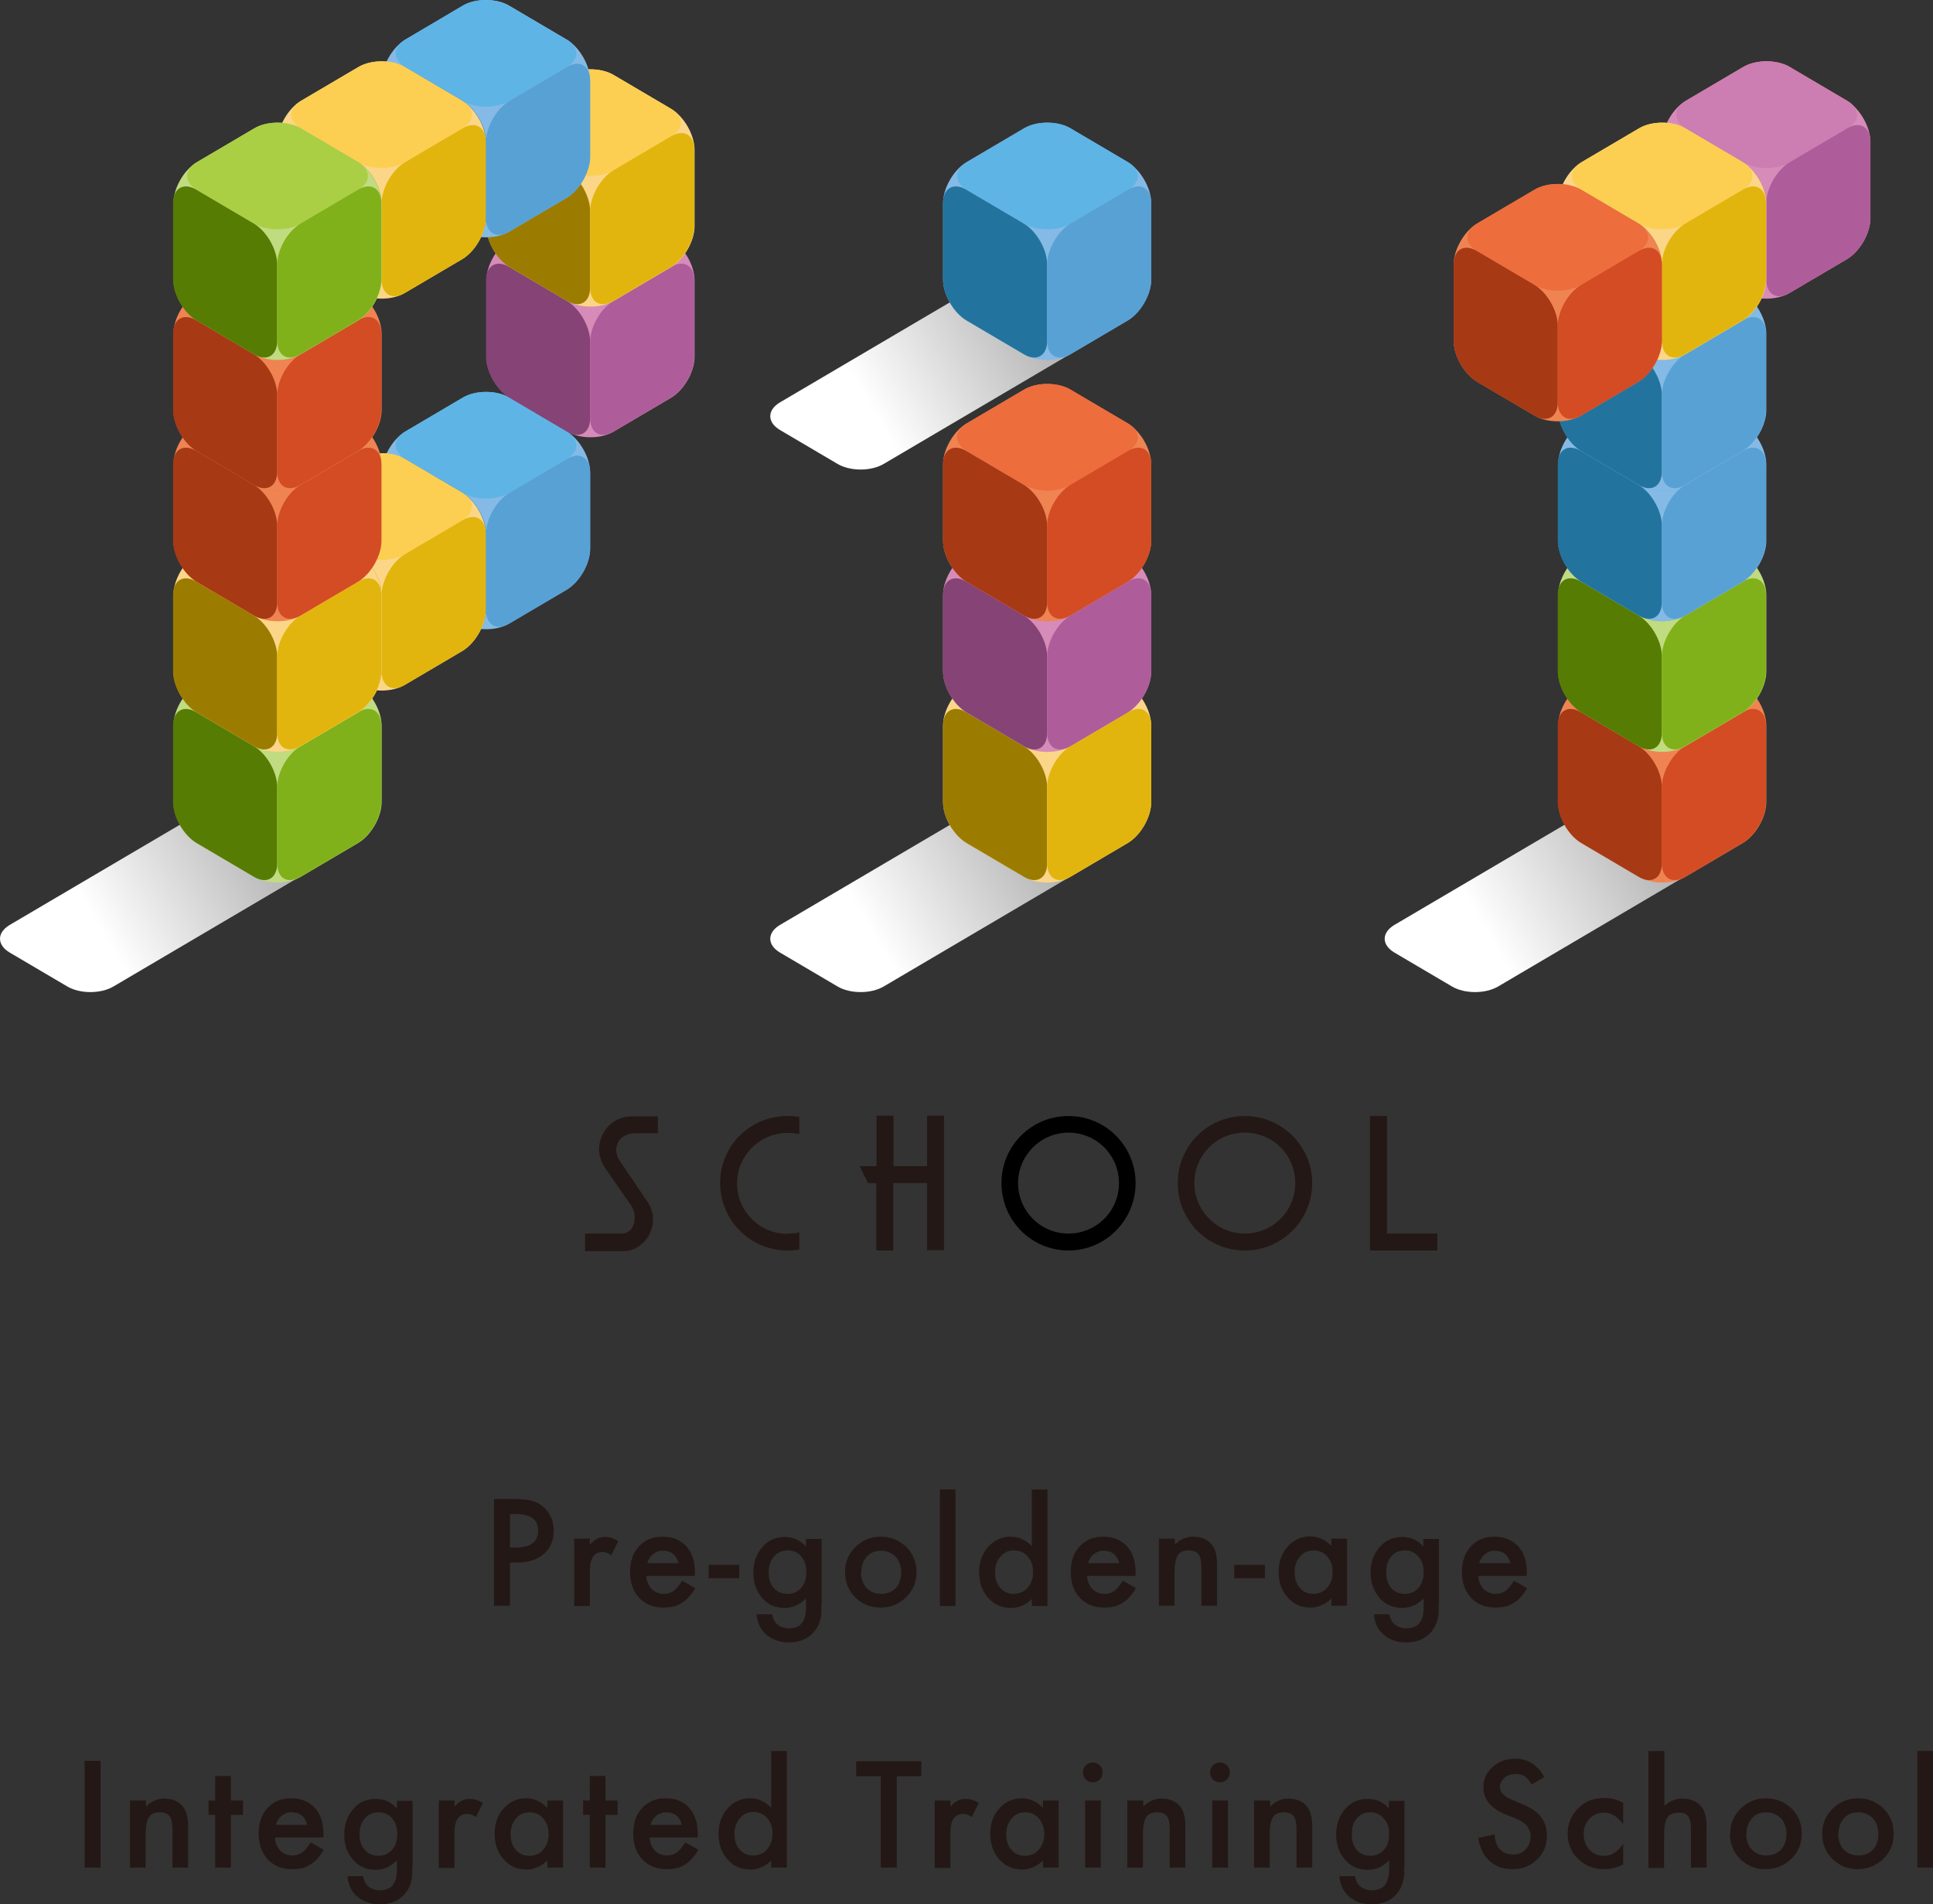 <?xml version="1.0" encoding="UTF-8"?><svg xmlns="http://www.w3.org/2000/svg" xmlns:xlink="http://www.w3.org/1999/xlink" viewBox="0 0 60.53 59.62"><rect x="0" y="0" width="60.53" height="59.62" fill="#333333" stroke="none"/><defs><style>.cls-1{fill:url(#linear-gradient);}.cls-2{fill:#ed6d3d;}.cls-3{fill:#ef8452;}.cls-4{fill:#fccf53;}.cls-5{fill:#fcd688;}.cls-6{fill:#854376;}.cls-7{fill:#84bae5;}.cls-8{fill:#9c7c00;}.cls-9{fill:#c1db81;}.cls-10{fill:#aacf45;}.cls-11{fill:#a73915;}.cls-12{fill:#ae5d9a;}.cls-13{fill:#cc7db1;}.cls-14{fill:#d34c24;}.cls-15{fill:#d68bb9;}.cls-16{fill:#e2b50e;}.cls-17{fill:#231815;}.cls-18{fill:#22749e;}.cls-19{fill:#81b11a;}.cls-20{fill:#58a1d5;}.cls-21{fill:#567c03;}.cls-22{fill:#5fb4e6;}.cls-23{mix-blend-mode:multiply;}.cls-24{fill:url(#linear-gradient-3);}.cls-25{fill:url(#linear-gradient-4);}.cls-26{fill:url(#linear-gradient-2);}.cls-27{isolation:isolate;}</style><linearGradient id="linear-gradient" x1="-1400.06" y1="29.18" x2="-1410.08" y2="23.29" gradientTransform="translate(-1396.87) rotate(-180) scale(1 -1)" gradientUnits="userSpaceOnUse"><stop offset="0" stop-color="#fff"/><stop offset="1" stop-color="#6e6e6e"/></linearGradient><linearGradient id="linear-gradient-2" x1="-1273.17" y1="12.82" x2="-1283.19" y2="6.93" gradientTransform="translate(-1245.87) rotate(-180) scale(1 -1)" xlink:href="#linear-gradient"/><linearGradient id="linear-gradient-3" x1="-1273.17" y1="29.18" x2="-1283.19" y2="23.29" gradientTransform="translate(-1245.87) rotate(-180) scale(1 -1)" xlink:href="#linear-gradient"/><linearGradient id="linear-gradient-4" x1="-1178.47" y1="29.19" x2="-1188.49" y2="23.29" gradientTransform="translate(-1131.92) rotate(-180) scale(1 -1)" xlink:href="#linear-gradient"/></defs><g class="cls-27"><g id="_イヤー_2"><g id="_イヤー_1-2"><g><g><path class="cls-17" d="M15.97,48.92v1.35h-.5v-3.34h.57c.28,0,.49,.02,.63,.06,.14,.04,.27,.11,.38,.22,.19,.19,.29,.42,.29,.71,0,.31-.1,.55-.31,.73-.21,.18-.48,.27-.83,.27h-.23Zm0-.47h.19c.46,0,.69-.18,.69-.53s-.24-.52-.71-.52h-.17v1.05Z"/><path class="cls-17" d="M17.98,48.17h.49v.19c.09-.09,.17-.16,.24-.19,.07-.04,.15-.05,.25-.05,.13,0,.26,.04,.4,.13l-.22,.44c-.09-.07-.18-.1-.27-.1-.27,0-.4,.2-.4,.6v1.09h-.49v-2.1Z"/><path class="cls-17" d="M21.75,49.34h-1.51c.01,.17,.07,.31,.17,.41,.1,.1,.23,.15,.38,.15,.12,0,.22-.03,.3-.09s.17-.16,.27-.32l.41,.23c-.06,.11-.13,.2-.2,.28s-.15,.14-.23,.19c-.08,.05-.17,.09-.26,.11s-.2,.03-.3,.03c-.31,0-.57-.1-.76-.3-.19-.2-.29-.47-.29-.81s.09-.6,.28-.81c.19-.2,.43-.3,.74-.3s.55,.1,.74,.3c.18,.2,.27,.47,.27,.81v.11Zm-.5-.4c-.07-.26-.23-.39-.49-.39-.06,0-.12,0-.17,.03-.05,.02-.1,.04-.14,.08-.04,.03-.08,.07-.11,.12-.03,.05-.05,.1-.07,.16h.98Z"/><path class="cls-17" d="M22.19,48.99h.96v.42h-.96v-.42Z"/><path class="cls-17" d="M25.72,50.22c0,.1,0,.19,0,.26s-.02,.14-.03,.2c-.03,.16-.1,.29-.2,.41-.19,.22-.45,.33-.78,.33-.28,0-.51-.08-.7-.23-.19-.16-.29-.37-.32-.65h.49c.02,.1,.05,.18,.09,.24,.1,.13,.25,.2,.44,.2,.36,0,.53-.22,.53-.65v-.29c-.19,.2-.42,.3-.67,.3-.29,0-.52-.1-.7-.31-.19-.21-.28-.47-.28-.79s.09-.57,.26-.78c.18-.23,.43-.34,.73-.34,.26,0,.48,.1,.66,.3v-.24h.49v2.05Zm-.47-1c0-.2-.05-.37-.16-.49-.11-.13-.25-.19-.43-.19-.18,0-.33,.07-.44,.21-.1,.12-.15,.28-.15,.48s.05,.35,.15,.47c.1,.13,.25,.2,.44,.2s.33-.07,.44-.2c.1-.12,.15-.28,.15-.47Z"/><path class="cls-17" d="M26.46,49.21c0-.3,.11-.56,.33-.78,.22-.21,.48-.32,.79-.32s.58,.11,.8,.32c.21,.21,.32,.48,.32,.79s-.11,.58-.33,.79c-.22,.21-.49,.32-.8,.32s-.58-.11-.79-.32c-.21-.21-.32-.48-.32-.8Zm.5,0c0,.21,.06,.38,.17,.5,.12,.12,.27,.19,.46,.19s.34-.06,.46-.18c.11-.12,.17-.29,.17-.49s-.06-.37-.17-.49c-.12-.12-.27-.19-.46-.19s-.34,.06-.45,.19-.17,.28-.17,.48Z"/><path class="cls-17" d="M29.92,46.63v3.65h-.49v-3.65h.49Z"/><path class="cls-17" d="M32.31,46.63h.49v3.65h-.49v-.22c-.19,.19-.41,.28-.65,.28-.29,0-.53-.1-.72-.32-.19-.21-.28-.48-.28-.8s.1-.58,.28-.79c.19-.21,.42-.32,.71-.32,.25,0,.47,.1,.66,.3v-1.79Zm-1.15,2.59c0,.2,.05,.37,.16,.49,.11,.13,.25,.19,.42,.19,.18,0,.32-.06,.44-.19,.11-.13,.17-.29,.17-.49s-.05-.36-.17-.49c-.11-.13-.26-.19-.43-.19s-.31,.06-.42,.19c-.11,.13-.17,.29-.17,.48Z"/><path class="cls-17" d="M35.55,49.34h-1.51c.01,.17,.07,.31,.17,.41,.1,.1,.23,.15,.38,.15,.12,0,.22-.03,.3-.09s.17-.16,.27-.32l.41,.23c-.06,.11-.13,.2-.2,.28s-.15,.14-.23,.19c-.08,.05-.17,.09-.26,.11s-.2,.03-.3,.03c-.31,0-.57-.1-.76-.3-.19-.2-.29-.47-.29-.81s.09-.6,.28-.81c.19-.2,.43-.3,.74-.3s.55,.1,.74,.3c.18,.2,.27,.47,.27,.81v.11Zm-.5-.4c-.07-.26-.23-.39-.49-.39-.06,0-.12,0-.17,.03-.05,.02-.1,.04-.14,.08-.04,.03-.08,.07-.11,.12-.03,.05-.05,.1-.07,.16h.98Z"/><path class="cls-17" d="M36.3,48.17h.49v.19c.17-.17,.36-.25,.57-.25,.25,0,.44,.08,.57,.23,.12,.13,.18,.34,.18,.64v1.29h-.49v-1.18c0-.21-.03-.35-.09-.43-.06-.08-.16-.12-.31-.12-.16,0-.28,.05-.34,.16-.07,.1-.1,.29-.1,.55v1.02h-.49v-2.1Z"/><path class="cls-17" d="M38.65,48.99h.96v.42h-.96v-.42Z"/><path class="cls-17" d="M41.69,48.17h.49v2.1h-.49v-.22c-.2,.19-.42,.28-.65,.28-.29,0-.53-.1-.72-.32-.19-.21-.28-.48-.28-.8s.1-.58,.28-.79c.19-.21,.43-.32,.71-.32,.25,0,.46,.1,.66,.3v-.24Zm-1.15,1.05c0,.2,.05,.37,.16,.49,.11,.13,.25,.19,.42,.19,.18,0,.32-.06,.44-.19,.11-.13,.17-.29,.17-.49s-.05-.36-.17-.49c-.11-.13-.26-.19-.43-.19s-.31,.06-.42,.19c-.11,.13-.17,.29-.17,.48Z"/><path class="cls-17" d="M45.05,50.22c0,.1,0,.19,0,.26,0,.08-.02,.14-.03,.2-.04,.16-.1,.29-.2,.41-.19,.22-.45,.33-.79,.33-.28,0-.51-.08-.69-.23-.19-.16-.29-.37-.32-.65h.49c.02,.1,.05,.18,.09,.24,.1,.13,.25,.2,.44,.2,.36,0,.54-.22,.54-.65v-.29c-.19,.2-.42,.3-.67,.3-.29,0-.52-.1-.71-.31-.18-.21-.28-.47-.28-.79s.09-.57,.26-.78c.19-.23,.43-.34,.73-.34,.27,0,.49,.1,.66,.3v-.24h.49v2.05Zm-.47-1c0-.2-.05-.37-.17-.49-.11-.13-.25-.19-.42-.19-.19,0-.33,.07-.44,.21-.1,.12-.14,.28-.14,.48s.05,.35,.14,.47c.11,.13,.25,.2,.44,.2s.33-.07,.44-.2c.1-.12,.15-.28,.15-.47Z"/><path class="cls-17" d="M47.8,49.34h-1.51c.01,.17,.07,.31,.17,.41,.1,.1,.23,.15,.38,.15,.12,0,.22-.03,.3-.09s.17-.16,.27-.32l.41,.23c-.06,.11-.13,.2-.2,.28s-.15,.14-.23,.19c-.08,.05-.17,.09-.26,.11s-.2,.03-.3,.03c-.31,0-.57-.1-.76-.3-.19-.2-.29-.47-.29-.81s.09-.6,.28-.81c.19-.2,.43-.3,.74-.3s.55,.1,.74,.3c.18,.2,.27,.47,.27,.81v.11Zm-.5-.4c-.07-.26-.23-.39-.49-.39-.06,0-.12,0-.17,.03-.05,.02-.1,.04-.14,.08-.04,.03-.08,.07-.11,.12-.03,.05-.05,.1-.07,.16h.98Z"/><path class="cls-17" d="M3.15,55.13v3.34h-.5v-3.34h.5Z"/><path class="cls-17" d="M4.08,56.37h.49v.19c.17-.17,.36-.25,.57-.25,.25,0,.44,.08,.57,.23,.12,.13,.18,.34,.18,.64v1.29h-.49v-1.18c0-.21-.03-.35-.09-.43-.06-.08-.16-.12-.31-.12-.16,0-.28,.05-.34,.16-.07,.1-.1,.29-.1,.55v1.02h-.49v-2.1Z"/><path class="cls-17" d="M7.23,56.82v1.65h-.49v-1.65h-.21v-.45h.21v-.77h.49v.77h.38v.45h-.38Z"/><path class="cls-17" d="M10.12,57.53h-1.51c.01,.17,.07,.31,.17,.41,.1,.1,.23,.15,.38,.15,.12,0,.22-.03,.3-.09s.17-.16,.27-.32l.41,.23c-.06,.11-.13,.2-.2,.28s-.15,.14-.23,.19c-.08,.05-.17,.09-.26,.11s-.2,.03-.3,.03c-.31,0-.57-.1-.76-.3-.19-.2-.29-.47-.29-.81s.09-.6,.28-.81c.19-.2,.43-.3,.74-.3s.55,.1,.74,.3c.18,.2,.27,.47,.27,.81v.11Zm-.5-.4c-.07-.26-.23-.39-.49-.39-.06,0-.12,0-.17,.03-.05,.02-.1,.04-.14,.08-.04,.03-.08,.07-.11,.12-.03,.05-.05,.1-.07,.16h.98Z"/><path class="cls-17" d="M12.91,58.42c0,.1,0,.19,0,.26s-.02,.14-.03,.2c-.03,.16-.1,.29-.2,.41-.19,.22-.45,.33-.78,.33-.28,0-.51-.08-.7-.23-.19-.16-.29-.37-.32-.65h.49c.02,.1,.05,.18,.09,.24,.1,.13,.25,.2,.44,.2,.36,0,.53-.22,.53-.65v-.29c-.19,.2-.42,.3-.67,.3-.29,0-.52-.1-.7-.31-.19-.21-.28-.47-.28-.79s.09-.57,.26-.78c.18-.23,.43-.34,.73-.34,.26,0,.48,.1,.66,.3v-.24h.49v2.05Zm-.47-1c0-.2-.05-.37-.16-.49-.11-.13-.25-.19-.43-.19-.18,0-.33,.07-.44,.21-.1,.12-.15,.28-.15,.48s.05,.35,.15,.47c.1,.13,.25,.2,.44,.2s.33-.07,.44-.2c.1-.12,.15-.28,.15-.47Z"/><path class="cls-17" d="M13.74,56.37h.49v.19c.09-.09,.17-.16,.24-.19,.07-.04,.15-.05,.25-.05,.13,0,.26,.04,.4,.13l-.22,.44c-.09-.07-.18-.1-.27-.1-.26,0-.4,.2-.4,.6v1.09h-.49v-2.1Z"/><path class="cls-17" d="M17.14,56.37h.49v2.1h-.49v-.22c-.2,.19-.42,.28-.65,.28-.29,0-.53-.1-.72-.32-.19-.21-.28-.48-.28-.8s.09-.58,.28-.79c.19-.21,.42-.32,.71-.32,.24,0,.46,.1,.66,.3v-.24Zm-1.15,1.05c0,.2,.05,.37,.16,.49,.11,.13,.25,.19,.42,.19,.18,0,.33-.06,.44-.19,.11-.13,.17-.29,.17-.49s-.06-.36-.17-.49c-.11-.13-.26-.19-.43-.19-.17,0-.31,.06-.42,.19-.11,.13-.17,.29-.17,.48Z"/><path class="cls-17" d="M18.96,56.82v1.65h-.49v-1.65h-.21v-.45h.21v-.77h.49v.77h.38v.45h-.38Z"/><path class="cls-17" d="M21.85,57.53h-1.51c.01,.17,.07,.31,.17,.41,.1,.1,.23,.15,.38,.15,.12,0,.22-.03,.3-.09,.08-.06,.17-.16,.27-.32l.41,.23c-.06,.11-.13,.2-.2,.28s-.15,.14-.23,.19c-.08,.05-.17,.09-.26,.11s-.2,.03-.3,.03c-.31,0-.57-.1-.76-.3-.19-.2-.29-.47-.29-.81s.09-.6,.28-.81c.19-.2,.43-.3,.74-.3s.55,.1,.73,.3c.18,.2,.27,.47,.27,.81v.11Zm-.5-.4c-.07-.26-.23-.39-.49-.39-.06,0-.11,0-.17,.03-.05,.02-.1,.04-.14,.08-.04,.03-.08,.07-.11,.12-.03,.05-.05,.1-.07,.16h.98Z"/><path class="cls-17" d="M24.15,54.82h.49v3.65h-.49v-.22c-.19,.19-.41,.28-.65,.28-.29,0-.53-.1-.72-.32-.19-.21-.28-.48-.28-.8s.1-.58,.28-.79c.19-.21,.42-.32,.71-.32,.25,0,.47,.1,.66,.3v-1.79Zm-1.15,2.59c0,.2,.05,.37,.16,.49,.11,.13,.25,.19,.42,.19,.18,0,.32-.06,.44-.19,.11-.13,.17-.29,.17-.49s-.05-.36-.17-.49c-.11-.13-.26-.19-.43-.19s-.31,.06-.42,.19c-.11,.13-.17,.29-.17,.48Z"/><path class="cls-17" d="M28.08,55.61v2.86h-.5v-2.86h-.77v-.47h2.04v.47h-.77Z"/><path class="cls-17" d="M29.27,56.37h.49v.19c.09-.09,.17-.16,.24-.19,.07-.04,.15-.05,.25-.05,.13,0,.26,.04,.4,.13l-.22,.44c-.09-.07-.18-.1-.27-.1-.27,0-.4,.2-.4,.6v1.09h-.49v-2.1Z"/><path class="cls-17" d="M32.66,56.37h.49v2.1h-.49v-.22c-.2,.19-.42,.28-.65,.28-.29,0-.53-.1-.72-.32-.19-.21-.28-.48-.28-.8s.09-.58,.28-.79c.19-.21,.42-.32,.71-.32,.24,0,.46,.1,.66,.3v-.24Zm-1.15,1.05c0,.2,.05,.37,.16,.49,.11,.13,.25,.19,.42,.19,.18,0,.33-.06,.44-.19,.11-.13,.17-.29,.17-.49s-.06-.36-.17-.49c-.11-.13-.26-.19-.43-.19-.17,0-.31,.06-.42,.19-.11,.13-.17,.29-.17,.48Z"/><path class="cls-17" d="M33.91,55.49c0-.08,.03-.16,.09-.22,.06-.06,.14-.09,.22-.09s.16,.03,.22,.09c.06,.06,.09,.13,.09,.22s-.03,.16-.09,.22c-.06,.06-.13,.09-.22,.09s-.16-.03-.22-.09c-.06-.06-.09-.14-.09-.23Zm.56,.88v2.1h-.49v-2.1h.49Z"/><path class="cls-17" d="M35.31,56.37h.49v.19c.17-.17,.36-.25,.57-.25,.25,0,.44,.08,.57,.23,.12,.13,.18,.34,.18,.64v1.29h-.49v-1.18c0-.21-.03-.35-.09-.43-.06-.08-.16-.12-.31-.12-.16,0-.28,.05-.34,.16-.07,.1-.1,.29-.1,.55v1.02h-.49v-2.1Z"/><path class="cls-17" d="M37.89,55.49c0-.08,.03-.16,.09-.22,.06-.06,.14-.09,.22-.09s.16,.03,.22,.09c.06,.06,.09,.13,.09,.22s-.03,.16-.09,.22c-.06,.06-.13,.09-.22,.09s-.16-.03-.22-.09c-.06-.06-.09-.14-.09-.23Zm.56,.88v2.1h-.49v-2.1h.49Z"/><path class="cls-17" d="M39.28,56.37h.49v.19c.17-.17,.36-.25,.57-.25,.25,0,.44,.08,.57,.23,.12,.13,.18,.34,.18,.64v1.29h-.49v-1.18c0-.21-.03-.35-.09-.43-.06-.08-.16-.12-.31-.12-.16,0-.28,.05-.34,.16-.07,.1-.1,.29-.1,.55v1.02h-.49v-2.1Z"/><path class="cls-17" d="M43.97,58.42c0,.1,0,.19,0,.26,0,.08-.02,.14-.03,.2-.04,.16-.1,.29-.2,.41-.19,.22-.45,.33-.79,.33-.28,0-.51-.08-.69-.23-.19-.16-.29-.37-.32-.65h.49c.02,.1,.05,.18,.09,.24,.1,.13,.25,.2,.44,.2,.36,0,.54-.22,.54-.65v-.29c-.19,.2-.42,.3-.67,.3-.29,0-.52-.1-.71-.31-.18-.21-.28-.47-.28-.79s.09-.57,.26-.78c.19-.23,.43-.34,.73-.34,.27,0,.49,.1,.66,.3v-.24h.49v2.05Zm-.47-1c0-.2-.05-.37-.17-.49-.11-.13-.25-.19-.42-.19-.19,0-.33,.07-.44,.21-.1,.12-.14,.28-.14,.48s.05,.35,.14,.47c.11,.13,.25,.2,.44,.2s.33-.07,.44-.2c.1-.12,.15-.28,.15-.47Z"/><path class="cls-17" d="M48.37,55.63l-.41,.24c-.08-.13-.15-.22-.22-.26-.07-.05-.16-.07-.28-.07-.14,0-.26,.04-.35,.12-.09,.08-.14,.18-.14,.29,0,.16,.12,.29,.36,.39l.33,.14c.27,.11,.47,.24,.59,.4s.19,.35,.19,.58c0,.31-.1,.56-.31,.76-.21,.2-.46,.3-.77,.3s-.53-.09-.72-.26c-.19-.17-.3-.41-.35-.72l.51-.11c.02,.2,.06,.33,.12,.41,.1,.14,.26,.22,.46,.22,.16,0,.29-.05,.39-.16,.1-.1,.16-.24,.16-.4,0-.06,0-.12-.03-.18-.02-.05-.05-.1-.08-.15-.04-.05-.09-.09-.15-.13s-.13-.08-.22-.11l-.32-.13c-.46-.19-.68-.48-.68-.85,0-.25,.1-.46,.29-.63,.19-.17,.43-.26,.71-.26,.38,0,.69,.19,.9,.56Z"/><path class="cls-17" d="M50.83,56.46v.65c-.11-.14-.21-.23-.3-.28-.09-.05-.19-.08-.3-.08-.18,0-.34,.06-.46,.19-.12,.13-.18,.29-.18,.48s.06,.36,.18,.49c.12,.13,.27,.19,.45,.19,.12,0,.22-.02,.31-.08,.09-.05,.19-.14,.3-.29v.64c-.2,.1-.39,.15-.59,.15-.32,0-.6-.1-.82-.32-.22-.21-.33-.47-.33-.79s.11-.58,.33-.8c.22-.22,.49-.32,.82-.32,.21,0,.4,.05,.59,.15Z"/><path class="cls-17" d="M51.63,54.82h.49v1.72c.17-.16,.36-.23,.57-.23,.24,0,.43,.08,.57,.23,.12,.13,.18,.35,.18,.64v1.29h-.49v-1.24c0-.17-.03-.29-.09-.37-.06-.08-.16-.11-.29-.11-.17,0-.29,.05-.36,.16-.07,.11-.1,.29-.1,.55v1.02h-.49v-3.65Z"/><path class="cls-17" d="M54.18,57.4c0-.3,.11-.56,.33-.78,.22-.21,.48-.32,.79-.32s.58,.11,.8,.32c.22,.21,.32,.48,.32,.79s-.11,.58-.33,.79c-.22,.21-.49,.32-.81,.32s-.58-.11-.79-.32c-.21-.21-.32-.48-.32-.8Zm.5,0c0,.21,.06,.38,.17,.5,.12,.12,.27,.19,.46,.19s.34-.06,.46-.18c.11-.12,.17-.29,.17-.49s-.06-.37-.17-.49c-.12-.12-.27-.19-.46-.19s-.34,.06-.45,.19-.17,.28-.17,.48Z"/><path class="cls-17" d="M57.06,57.4c0-.3,.11-.56,.33-.78,.22-.21,.48-.32,.79-.32s.58,.11,.8,.32c.21,.21,.32,.48,.32,.79s-.11,.58-.33,.79c-.22,.21-.49,.32-.8,.32s-.58-.11-.79-.32c-.21-.21-.32-.48-.32-.8Zm.5,0c0,.21,.06,.38,.17,.5,.12,.12,.27,.19,.46,.19s.34-.06,.46-.18c.11-.12,.17-.29,.17-.49s-.06-.37-.17-.49c-.12-.12-.27-.19-.46-.19s-.34,.06-.45,.19-.17,.28-.17,.48Z"/><path class="cls-17" d="M60.53,54.82v3.65h-.49v-3.65h.49Z"/></g><g><g><path class="cls-17" d="M18.31,38.62h1.16c.38,0,.51-.49,.32-.84l-.75-1.08c-.23-.3-.34-.61-.25-.96,.11-.47,.52-.79,.99-.79h.82v.53h-.74c-.25,.01-.49,.14-.55,.41-.03,.14,0,.27,.05,.38l.93,1.38c.42,.64-.05,1.52-.78,1.52h-1.19v-.53Z"/><path class="cls-17" d="M24.66,38.62c.13,0,.25,0,.37-.04v.54c-.12,.02-.24,.03-.37,.03-1.16,0-2.11-.94-2.11-2.11s.94-2.1,2.11-2.1c.13,0,.25,.01,.37,.03v.54c-.12-.03-.24-.04-.37-.04-.87,0-1.58,.71-1.58,1.58s.71,1.58,1.58,1.58Z"/><path class="cls-17" d="M29.02,37.04h-1.05v2.11h-.53v-2.11h-.26l-.26-.53h.53v-1.58h.53v1.58h1.05v-1.58h.53v4.21h-.53v-2.11Z"/><path d="M33.46,34.94c1.16,0,2.1,.94,2.1,2.1s-.94,2.11-2.1,2.11-2.1-.94-2.1-2.11,.94-2.1,2.1-2.1Zm0,3.68c.87,0,1.58-.7,1.58-1.58s-.71-1.58-1.58-1.58-1.58,.71-1.58,1.58,.7,1.58,1.58,1.58Z"/><path class="cls-17" d="M38.98,34.94c1.16,0,2.11,.94,2.11,2.1s-.94,2.11-2.11,2.11-2.1-.94-2.1-2.11,.94-2.1,2.1-2.1Zm0,3.68c.87,0,1.58-.7,1.58-1.58s-.7-1.58-1.58-1.58-1.58,.71-1.58,1.58,.71,1.58,1.58,1.58Z"/><path class="cls-17" d="M42.9,34.94h.53v3.68h1.58v.53h-2.11v-4.21Z"/></g><g><g><g class="cls-23"><path class="cls-1" d="M.3,28.96c-.4,.24-.4,.62,0,.86l1.8,1.06c.4,.24,1.06,.24,1.46,0l6.54-3.85c.4-.24,.4-.62,0-.86l-1.8-1.06c-.4-.24-1.06-.24-1.46,0L.3,28.96Z"/></g><g><g><path class="cls-7" d="M15.95,12.45c-.4-.24-1.06-.24-1.46,0l-1.8,1.06c-.4,.24-.73,.81-.73,1.28v2.39c0,.47,.33,1.04,.73,1.28l1.8,1.06c.4,.24,1.06,.24,1.46,0l1.8-1.06c.4-.24,.73-.81,.73-1.28v-2.39c0-.47-.33-1.04-.73-1.28l-1.8-1.06Z"/><path class="cls-22" d="M17.75,13.51c.4,.24,.4,.62,0,.86l-1.8,1.06c-.4,.24-1.06,.24-1.46,0l-1.8-1.06c-.4-.24-.4-.62,0-.86l1.8-1.06c.4-.24,1.06-.24,1.46,0l1.8,1.06Z"/><path class="cls-18" d="M15.22,19.1c0,.47-.33,.66-.73,.42l-1.8-1.06c-.4-.24-.73-.81-.73-1.28v-2.39c0-.47,.33-.66,.73-.42l1.8,1.06c.4,.24,.73,.81,.73,1.28v2.39Z"/><path class="cls-20" d="M15.22,16.71c0-.47,.33-1.04,.73-1.28l1.8-1.06c.4-.24,.73-.05,.73,.42v2.39c0,.47-.33,1.04-.73,1.28l-1.8,1.06c-.4,.24-.73,.05-.73-.42v-2.39Z"/></g><g><path class="cls-5" d="M12.68,14.37c-.4-.24-1.06-.24-1.46,0l-1.8,1.06c-.4,.24-.73,.81-.73,1.28v2.39c0,.47,.33,1.04,.73,1.28l1.8,1.06c.4,.24,1.06,.24,1.46,0l1.8-1.06c.4-.24,.73-.81,.73-1.28v-2.39c0-.47-.33-1.04-.73-1.28l-1.8-1.06Z"/><path class="cls-4" d="M14.48,15.43c.4,.24,.4,.62,0,.86l-1.8,1.06c-.4,.24-1.06,.24-1.46,0l-1.8-1.06c-.4-.24-.4-.62,0-.86l1.8-1.06c.4-.24,1.06-.24,1.46,0l1.8,1.06Z"/><path class="cls-8" d="M11.95,21.02c0,.47-.33,.66-.73,.42l-1.8-1.06c-.4-.24-.73-.81-.73-1.28v-2.39c0-.47,.33-.66,.73-.42l1.8,1.06c.4,.24,.73,.81,.73,1.28v2.39Z"/><path class="cls-16" d="M11.95,18.63c0-.47,.33-1.04,.73-1.28l1.8-1.06c.4-.24,.73-.05,.73,.42v2.39c0,.47-.33,1.04-.73,1.28l-1.8,1.06c-.4,.24-.73,.05-.73-.42v-2.39Z"/></g><g><path class="cls-9" d="M9.42,20.38c-.4-.24-1.06-.24-1.46,0l-1.8,1.06c-.4,.24-.73,.81-.73,1.28v2.39c0,.47,.33,1.04,.73,1.28l1.8,1.06c.4,.24,1.06,.24,1.46,0l1.8-1.06c.4-.24,.73-.81,.73-1.28v-2.39c0-.47-.33-1.04-.73-1.28l-1.8-1.06Z"/><path class="cls-10" d="M11.22,21.44c.4,.24,.4,.62,0,.86l-1.8,1.06c-.4,.24-1.06,.24-1.46,0l-1.8-1.06c-.4-.24-.4-.62,0-.86l1.8-1.06c.4-.24,1.06-.24,1.46,0l1.8,1.06Z"/><path class="cls-21" d="M8.68,27.03c0,.47-.33,.66-.73,.42l-1.8-1.06c-.4-.24-.73-.81-.73-1.28v-2.39c0-.47,.33-.66,.73-.42l1.8,1.06c.4,.24,.73,.81,.73,1.28v2.39Z"/><path class="cls-19" d="M8.68,24.64c0-.47,.33-1.04,.73-1.28l1.8-1.06c.4-.24,.73-.05,.73,.42v2.39c0,.47-.33,1.04-.73,1.28l-1.8,1.06c-.4,.24-.73,.05-.73-.42v-2.39Z"/></g><g><path class="cls-15" d="M19.22,6.44c-.4-.24-1.06-.24-1.46,0l-1.8,1.06c-.4,.24-.73,.81-.73,1.28v2.39c0,.47,.33,1.04,.73,1.28l1.8,1.06c.4,.24,1.06,.24,1.46,0l1.8-1.06c.4-.24,.73-.81,.73-1.28v-2.39c0-.47-.33-1.04-.73-1.28l-1.8-1.06Z"/><path class="cls-13" d="M21.02,7.5c.4,.24,.4,.62,0,.86l-1.8,1.06c-.4,.24-1.06,.24-1.46,0l-1.8-1.06c-.4-.24-.4-.62,0-.86l1.8-1.06c.4-.24,1.06-.24,1.46,0l1.8,1.06Z"/><path class="cls-6" d="M18.48,13.09c0,.47-.33,.66-.73,.42l-1.8-1.06c-.4-.24-.73-.81-.73-1.28v-2.39c0-.47,.33-.66,.73-.42l1.8,1.06c.4,.24,.73,.81,.73,1.28v2.39Z"/><path class="cls-12" d="M18.48,10.7c0-.47,.33-1.04,.73-1.28l1.8-1.06c.4-.24,.73-.05,.73,.42v2.39c0,.47-.33,1.04-.73,1.28l-1.8,1.06c-.4,.24-.73,.05-.73-.42v-2.39Z"/></g><g><path class="cls-5" d="M9.42,16.29c-.4-.24-1.06-.24-1.46,0l-1.8,1.06c-.4,.24-.73,.81-.73,1.28v2.39c0,.47,.33,1.04,.73,1.28l1.8,1.06c.4,.24,1.06,.24,1.46,0l1.8-1.06c.4-.24,.73-.81,.73-1.28v-2.39c0-.47-.33-1.04-.73-1.28l-1.8-1.06Z"/><path class="cls-4" d="M11.22,17.35c.4,.24,.4,.62,0,.86l-1.8,1.06c-.4,.24-1.06,.24-1.46,0l-1.8-1.06c-.4-.24-.4-.62,0-.86l1.8-1.06c.4-.24,1.06-.24,1.46,0l1.8,1.06Z"/><path class="cls-8" d="M8.68,22.94c0,.47-.33,.66-.73,.42l-1.8-1.06c-.4-.24-.73-.81-.73-1.28v-2.39c0-.47,.33-.66,.73-.42l1.8,1.06c.4,.24,.73,.81,.73,1.28v2.39Z"/><path class="cls-16" d="M8.68,20.55c0-.47,.33-1.04,.73-1.28l1.8-1.06c.4-.24,.73-.05,.73,.42v2.39c0,.47-.33,1.04-.73,1.28l-1.8,1.06c-.4,.24-.73,.05-.73-.42v-2.39Z"/></g><g><path class="cls-5" d="M19.22,2.35c-.4-.24-1.06-.24-1.46,0l-1.8,1.06c-.4,.24-.73,.81-.73,1.28v2.39c0,.47,.33,1.04,.73,1.28l1.8,1.06c.4,.24,1.06,.24,1.46,0l1.8-1.06c.4-.24,.73-.81,.73-1.28v-2.39c0-.47-.33-1.04-.73-1.28l-1.8-1.06Z"/><path class="cls-4" d="M21.02,3.41c.4,.24,.4,.62,0,.86l-1.8,1.06c-.4,.24-1.06,.24-1.46,0l-1.8-1.06c-.4-.24-.4-.62,0-.86l1.8-1.06c.4-.24,1.06-.24,1.46,0l1.8,1.06Z"/><path class="cls-8" d="M18.48,9c0,.47-.33,.66-.73,.42l-1.8-1.06c-.4-.24-.73-.81-.73-1.28v-2.39c0-.47,.33-.66,.73-.42l1.8,1.06c.4,.24,.73,.81,.73,1.28v2.39Z"/><path class="cls-16" d="M18.48,6.61c0-.47,.33-1.04,.73-1.28l1.8-1.06c.4-.24,.73-.05,.73,.42v2.39c0,.47-.33,1.04-.73,1.28l-1.8,1.06c-.4,.24-.73,.05-.73-.42v-2.39Z"/></g><g><path class="cls-7" d="M15.95,.18c-.4-.24-1.06-.24-1.46,0l-1.8,1.06c-.4,.24-.73,.81-.73,1.28v2.39c0,.47,.33,1.04,.73,1.28l1.8,1.06c.4,.24,1.06,.24,1.46,0l1.8-1.06c.4-.24,.73-.81,.73-1.28V2.52c0-.47-.33-1.04-.73-1.28L15.95,.18Z"/><path class="cls-22" d="M17.75,1.24c.4,.24,.4,.62,0,.86l-1.8,1.06c-.4,.24-1.06,.24-1.46,0l-1.8-1.06c-.4-.24-.4-.62,0-.86L14.48,.18c.4-.24,1.06-.24,1.46,0l1.8,1.06Z"/><path class="cls-18" d="M15.22,6.83c0,.47-.33,.66-.73,.42l-1.8-1.06c-.4-.24-.73-.81-.73-1.28V2.52c0-.47,.33-.66,.73-.42l1.8,1.06c.4,.24,.73,.81,.73,1.28v2.39Z"/><path class="cls-20" d="M15.22,4.44c0-.47,.33-1.04,.73-1.28l1.8-1.06c.4-.24,.73-.05,.73,.42v2.39c0,.47-.33,1.04-.73,1.28l-1.8,1.06c-.4,.24-.73,.05-.73-.42v-2.39Z"/></g><g><path class="cls-5" d="M12.68,2.1c-.4-.24-1.06-.24-1.46,0l-1.8,1.06c-.4,.24-.73,.81-.73,1.28v2.39c0,.47,.33,1.04,.73,1.28l1.8,1.06c.4,.24,1.06,.24,1.46,0l1.8-1.06c.4-.24,.73-.81,.73-1.28v-2.39c0-.47-.33-1.04-.73-1.28l-1.8-1.06Z"/><path class="cls-4" d="M14.48,3.16c.4,.24,.4,.62,0,.86l-1.8,1.06c-.4,.24-1.06,.24-1.46,0l-1.8-1.06c-.4-.24-.4-.62,0-.86l1.8-1.06c.4-.24,1.06-.24,1.46,0l1.8,1.06Z"/><path class="cls-8" d="M11.95,8.75c0,.47-.33,.66-.73,.42l-1.8-1.06c-.4-.24-.73-.81-.73-1.28v-2.39c0-.47,.33-.66,.73-.42l1.8,1.06c.4,.24,.73,.81,.73,1.28v2.39Z"/><path class="cls-16" d="M11.95,6.36c0-.47,.33-1.04,.73-1.28l1.8-1.06c.4-.24,.73-.05,.73,.42v2.39c0,.47-.33,1.04-.73,1.28l-1.8,1.06c-.4,.24-.73,.05-.73-.42v-2.39Z"/></g><g><path class="cls-3" d="M9.42,12.2c-.4-.24-1.06-.24-1.46,0l-1.8,1.06c-.4,.24-.73,.81-.73,1.28v2.39c0,.47,.33,1.04,.73,1.28l1.8,1.06c.4,.24,1.06,.24,1.46,0l1.8-1.06c.4-.24,.73-.81,.73-1.28v-2.39c0-.47-.33-1.04-.73-1.28l-1.8-1.06Z"/><path class="cls-2" d="M11.22,13.26c.4,.24,.4,.62,0,.86l-1.8,1.06c-.4,.24-1.06,.24-1.46,0l-1.8-1.06c-.4-.24-.4-.62,0-.86l1.8-1.06c.4-.24,1.06-.24,1.46,0l1.8,1.06Z"/><path class="cls-11" d="M8.68,18.85c0,.47-.33,.66-.73,.42l-1.8-1.06c-.4-.24-.73-.81-.73-1.28v-2.39c0-.47,.33-.66,.73-.42l1.8,1.06c.4,.24,.73,.81,.73,1.28v2.39Z"/><path class="cls-14" d="M8.68,16.46c0-.47,.33-1.04,.73-1.28l1.8-1.06c.4-.24,.73-.05,.73,.42v2.39c0,.47-.33,1.04-.73,1.28l-1.8,1.06c-.4,.24-.73,.05-.73-.42v-2.39Z"/></g><g><path class="cls-3" d="M9.42,8.11c-.4-.24-1.06-.24-1.46,0l-1.8,1.06c-.4,.24-.73,.81-.73,1.28v2.39c0,.47,.33,1.04,.73,1.28l1.8,1.06c.4,.24,1.06,.24,1.46,0l1.8-1.06c.4-.24,.73-.81,.73-1.28v-2.39c0-.47-.33-1.04-.73-1.28l-1.8-1.06Z"/><path class="cls-2" d="M11.22,9.17c.4,.24,.4,.62,0,.86l-1.8,1.06c-.4,.24-1.06,.24-1.46,0l-1.8-1.06c-.4-.24-.4-.62,0-.86l1.8-1.06c.4-.24,1.06-.24,1.46,0l1.8,1.06Z"/><path class="cls-11" d="M8.68,14.76c0,.47-.33,.66-.73,.42l-1.8-1.06c-.4-.24-.73-.81-.73-1.28v-2.39c0-.47,.33-.66,.73-.42l1.8,1.06c.4,.24,.73,.81,.73,1.28v2.39Z"/><path class="cls-14" d="M8.68,12.37c0-.47,.33-1.04,.73-1.28l1.8-1.06c.4-.24,.73-.05,.73,.42v2.39c0,.47-.33,1.04-.73,1.28l-1.8,1.06c-.4,.24-.73,.05-.73-.42v-2.39Z"/></g><g><path class="cls-9" d="M9.42,4.02c-.4-.24-1.06-.24-1.46,0l-1.8,1.06c-.4,.24-.73,.81-.73,1.28v2.39c0,.47,.33,1.04,.73,1.28l1.8,1.06c.4,.24,1.06,.24,1.46,0l1.8-1.06c.4-.24,.73-.81,.73-1.28v-2.39c0-.47-.33-1.04-.73-1.28l-1.8-1.06Z"/><path class="cls-10" d="M11.22,5.08c.4,.24,.4,.62,0,.86l-1.8,1.06c-.4,.24-1.06,.24-1.46,0l-1.8-1.06c-.4-.24-.4-.62,0-.86l1.8-1.06c.4-.24,1.06-.24,1.46,0l1.8,1.06Z"/><path class="cls-21" d="M8.68,10.67c0,.47-.33,.66-.73,.42l-1.8-1.06c-.4-.24-.73-.81-.73-1.28v-2.39c0-.47,.33-.66,.73-.42l1.8,1.06c.4,.24,.73,.81,.73,1.28v2.39Z"/><path class="cls-19" d="M8.68,8.28c0-.47,.33-1.04,.73-1.28l1.8-1.06c.4-.24,.73-.05,.73,.42v2.39c0,.47-.33,1.04-.73,1.28l-1.8,1.06c-.4,.24-.73,.05-.73-.42v-2.39Z"/></g></g></g><g><g class="cls-23"><path class="cls-26" d="M24.42,12.6c-.4,.24-.4,.62,0,.86l1.8,1.06c.4,.24,1.06,.24,1.46,0l6.54-3.85c.4-.24,.4-.62,0-.86l-1.8-1.06c-.4-.24-1.06-.24-1.46,0l-6.54,3.85Z"/></g><g class="cls-23"><path class="cls-24" d="M24.42,28.96c-.4,.24-.4,.62,0,.86l1.8,1.06c.4,.24,1.06,.24,1.46,0l6.54-3.85c.4-.24,.4-.62,0-.86l-1.8-1.06c-.4-.24-1.06-.24-1.46,0l-6.54,3.85Z"/></g><g><g><path class="cls-5" d="M33.52,20.38c-.4-.24-1.06-.24-1.46,0l-1.8,1.06c-.4,.24-.73,.81-.73,1.28v2.39c0,.47,.33,1.04,.73,1.28l1.8,1.06c.4,.24,1.06,.24,1.46,0l1.8-1.06c.4-.24,.73-.81,.73-1.28v-2.39c0-.47-.33-1.04-.73-1.28l-1.8-1.06Z"/><path class="cls-4" d="M35.33,21.44c.4,.24,.4,.62,0,.86l-1.8,1.06c-.4,.24-1.06,.24-1.46,0l-1.8-1.06c-.4-.24-.4-.62,0-.86l1.8-1.06c.4-.24,1.06-.24,1.46,0l1.8,1.06Z"/><path class="cls-8" d="M32.79,27.03c0,.47-.33,.66-.73,.42l-1.8-1.06c-.4-.24-.73-.81-.73-1.28v-2.39c0-.47,.33-.66,.73-.42l1.8,1.06c.4,.24,.73,.81,.73,1.28v2.39Z"/><path class="cls-16" d="M32.79,24.64c0-.47,.33-1.04,.73-1.28l1.8-1.06c.4-.24,.73-.05,.73,.42v2.39c0,.47-.33,1.04-.73,1.28l-1.8,1.06c-.4,.24-.73,.05-.73-.42v-2.39Z"/></g><g><path class="cls-15" d="M33.52,16.29c-.4-.24-1.06-.24-1.46,0l-1.8,1.06c-.4,.24-.73,.81-.73,1.28v2.39c0,.47,.33,1.04,.73,1.28l1.8,1.06c.4,.24,1.06,.24,1.46,0l1.8-1.06c.4-.24,.73-.81,.73-1.28v-2.39c0-.47-.33-1.04-.73-1.28l-1.8-1.06Z"/><path class="cls-13" d="M35.33,17.35c.4,.24,.4,.62,0,.86l-1.8,1.06c-.4,.24-1.06,.24-1.46,0l-1.8-1.06c-.4-.24-.4-.62,0-.86l1.8-1.06c.4-.24,1.06-.24,1.46,0l1.8,1.06Z"/><path class="cls-6" d="M32.79,22.94c0,.47-.33,.66-.73,.42l-1.8-1.06c-.4-.24-.73-.81-.73-1.28v-2.39c0-.47,.33-.66,.73-.42l1.8,1.06c.4,.24,.73,.81,.73,1.28v2.39Z"/><path class="cls-12" d="M32.79,20.55c0-.47,.33-1.04,.73-1.28l1.8-1.06c.4-.24,.73-.05,.73,.42v2.39c0,.47-.33,1.04-.73,1.28l-1.8,1.06c-.4,.24-.73,.05-.73-.42v-2.39Z"/></g><g><path class="cls-3" d="M33.52,12.2c-.4-.24-1.06-.24-1.46,0l-1.8,1.06c-.4,.24-.73,.81-.73,1.28v2.39c0,.47,.33,1.04,.73,1.28l1.8,1.06c.4,.24,1.06,.24,1.46,0l1.8-1.06c.4-.24,.73-.81,.73-1.28v-2.39c0-.47-.33-1.04-.73-1.28l-1.8-1.06Z"/><path class="cls-2" d="M35.33,13.26c.4,.24,.4,.62,0,.86l-1.8,1.06c-.4,.24-1.06,.24-1.46,0l-1.8-1.06c-.4-.24-.4-.62,0-.86l1.8-1.06c.4-.24,1.06-.24,1.46,0l1.8,1.06Z"/><path class="cls-11" d="M32.79,18.85c0,.47-.33,.66-.73,.42l-1.8-1.06c-.4-.24-.73-.81-.73-1.28v-2.39c0-.47,.33-.66,.73-.42l1.8,1.06c.4,.24,.73,.81,.73,1.28v2.39Z"/><path class="cls-14" d="M32.79,16.46c0-.47,.33-1.04,.73-1.28l1.8-1.06c.4-.24,.73-.05,.73,.42v2.39c0,.47-.33,1.04-.73,1.28l-1.8,1.06c-.4,.24-.73,.05-.73-.42v-2.39Z"/></g><g><path class="cls-7" d="M33.52,4.02c-.4-.24-1.06-.24-1.46,0l-1.8,1.06c-.4,.24-.73,.81-.73,1.28v2.39c0,.47,.33,1.04,.73,1.28l1.8,1.06c.4,.24,1.06,.24,1.46,0l1.8-1.06c.4-.24,.73-.81,.73-1.28v-2.39c0-.47-.33-1.04-.73-1.28l-1.8-1.06Z"/><path class="cls-22" d="M35.33,5.08c.4,.24,.4,.62,0,.86l-1.8,1.06c-.4,.24-1.06,.24-1.46,0l-1.8-1.06c-.4-.24-.4-.62,0-.86l1.8-1.06c.4-.24,1.06-.24,1.46,0l1.8,1.06Z"/><path class="cls-18" d="M32.79,10.67c0,.47-.33,.66-.73,.42l-1.8-1.06c-.4-.24-.73-.81-.73-1.28v-2.39c0-.47,.33-.66,.73-.42l1.8,1.06c.4,.24,.73,.81,.73,1.28v2.39Z"/><path class="cls-20" d="M32.79,8.28c0-.47,.33-1.04,.73-1.28l1.8-1.06c.4-.24,.73-.05,.73,.42v2.39c0,.47-.33,1.04-.73,1.28l-1.8,1.06c-.4,.24-.73,.05-.73-.42v-2.39Z"/></g></g></g><g><g class="cls-23"><path class="cls-25" d="M43.66,28.96c-.4,.24-.4,.62,0,.86l1.8,1.06c.4,.24,1.06,.24,1.46,0l6.54-3.85c.4-.24,.4-.62,0-.86l-1.8-1.06c-.4-.24-1.06-.24-1.46,0l-6.54,3.85Z"/></g><g><g><path class="cls-3" d="M52.78,20.38c-.4-.24-1.06-.24-1.46,0l-1.8,1.06c-.4,.24-.73,.81-.73,1.28v2.39c0,.47,.33,1.04,.73,1.28l1.8,1.06c.4,.24,1.06,.24,1.46,0l1.8-1.06c.4-.24,.73-.81,.73-1.28v-2.39c0-.47-.33-1.04-.73-1.28l-1.8-1.06Z"/><path class="cls-2" d="M54.58,21.44c.4,.24,.4,.62,0,.86l-1.8,1.06c-.4,.24-1.06,.24-1.46,0l-1.8-1.06c-.4-.24-.4-.62,0-.86l1.8-1.06c.4-.24,1.06-.24,1.46,0l1.8,1.06Z"/><path class="cls-11" d="M52.04,27.03c0,.47-.33,.66-.73,.42l-1.8-1.06c-.4-.24-.73-.81-.73-1.28v-2.39c0-.47,.33-.66,.73-.42l1.8,1.06c.4,.24,.73,.81,.73,1.28v2.39Z"/><path class="cls-14" d="M52.04,24.64c0-.47,.33-1.04,.73-1.28l1.8-1.06c.4-.24,.73-.05,.73,.42v2.39c0,.47-.33,1.04-.73,1.28l-1.8,1.06c-.4,.24-.73,.05-.73-.42v-2.39Z"/></g><g><path class="cls-9" d="M52.78,16.29c-.4-.24-1.06-.24-1.46,0l-1.8,1.06c-.4,.24-.73,.81-.73,1.28v2.39c0,.47,.33,1.04,.73,1.28l1.8,1.06c.4,.24,1.06,.24,1.46,0l1.8-1.06c.4-.24,.73-.81,.73-1.28v-2.39c0-.47-.33-1.04-.73-1.28l-1.8-1.06Z"/><path class="cls-10" d="M54.58,17.35c.4,.24,.4,.62,0,.86l-1.8,1.06c-.4,.24-1.06,.24-1.46,0l-1.8-1.06c-.4-.24-.4-.62,0-.86l1.8-1.06c.4-.24,1.06-.24,1.46,0l1.8,1.06Z"/><path class="cls-21" d="M52.04,22.94c0,.47-.33,.66-.73,.42l-1.8-1.06c-.4-.24-.73-.81-.73-1.28v-2.39c0-.47,.33-.66,.73-.42l1.8,1.06c.4,.24,.73,.81,.73,1.28v2.39Z"/><path class="cls-19" d="M52.04,20.55c0-.47,.33-1.04,.73-1.28l1.8-1.06c.4-.24,.73-.05,.73,.42v2.39c0,.47-.33,1.04-.73,1.28l-1.8,1.06c-.4,.24-.73,.05-.73-.42v-2.39Z"/></g><g><path class="cls-7" d="M52.78,12.2c-.4-.24-1.06-.24-1.46,0l-1.8,1.06c-.4,.24-.73,.81-.73,1.28v2.39c0,.47,.33,1.04,.73,1.28l1.8,1.06c.4,.24,1.06,.24,1.46,0l1.8-1.06c.4-.24,.73-.81,.73-1.28v-2.39c0-.47-.33-1.04-.73-1.28l-1.8-1.06Z"/><path class="cls-22" d="M54.58,13.26c.4,.24,.4,.62,0,.86l-1.8,1.06c-.4,.24-1.06,.24-1.46,0l-1.8-1.06c-.4-.24-.4-.62,0-.86l1.8-1.06c.4-.24,1.06-.24,1.46,0l1.8,1.06Z"/><path class="cls-18" d="M52.04,18.85c0,.47-.33,.66-.73,.42l-1.8-1.06c-.4-.24-.73-.81-.73-1.28v-2.39c0-.47,.33-.66,.73-.42l1.8,1.06c.4,.24,.73,.81,.73,1.28v2.39Z"/><path class="cls-20" d="M52.04,16.46c0-.47,.33-1.04,.73-1.28l1.8-1.06c.4-.24,.73-.05,.73,.42v2.39c0,.47-.33,1.04-.73,1.28l-1.8,1.06c-.4,.24-.73,.05-.73-.42v-2.39Z"/></g><g><path class="cls-7" d="M52.78,8.11c-.4-.24-1.06-.24-1.46,0l-1.8,1.06c-.4,.24-.73,.81-.73,1.28v2.39c0,.47,.33,1.04,.73,1.28l1.8,1.06c.4,.24,1.06,.24,1.46,0l1.8-1.06c.4-.24,.73-.81,.73-1.28v-2.39c0-.47-.33-1.04-.73-1.28l-1.8-1.06Z"/><path class="cls-22" d="M54.58,9.17c.4,.24,.4,.62,0,.86l-1.8,1.06c-.4,.24-1.06,.24-1.46,0l-1.8-1.06c-.4-.24-.4-.62,0-.86l1.8-1.06c.4-.24,1.06-.24,1.46,0l1.8,1.06Z"/><path class="cls-18" d="M52.04,14.76c0,.47-.33,.66-.73,.42l-1.8-1.06c-.4-.24-.73-.81-.73-1.28v-2.39c0-.47,.33-.66,.73-.42l1.8,1.06c.4,.24,.73,.81,.73,1.28v2.39Z"/><path class="cls-20" d="M52.04,12.37c0-.47,.33-1.04,.73-1.28l1.8-1.06c.4-.24,.73-.05,.73,.42v2.39c0,.47-.33,1.04-.73,1.28l-1.8,1.06c-.4,.24-.73,.05-.73-.42v-2.39Z"/></g><g><path class="cls-2" d="M57.85,3.16c.4,.24,.4,.62,0,.86l-1.8,1.06c-.4,.24-1.06,.24-1.46,0l-1.8-1.06c-.4-.24-.4-.62,0-.86l1.8-1.06c.4-.24,1.06-.24,1.46,0l1.8,1.06Z"/><path class="cls-11" d="M55.31,8.75c0,.47-.33,.66-.73,.42l-1.8-1.06c-.4-.24-.73-.81-.73-1.28v-2.39c0-.47,.33-.66,.73-.42l1.8,1.06c.4,.24,.73,.81,.73,1.28v2.39Z"/><path class="cls-14" d="M55.31,6.36c0-.47,.33-1.04,.73-1.28l1.8-1.06c.4-.24,.73-.05,.73,.42v2.39c0,.47-.33,1.04-.73,1.28l-1.8,1.06c-.4,.24-.73,.05-.73-.42v-2.39Z"/></g><g><path class="cls-15" d="M56.04,2.1c-.4-.24-1.06-.24-1.46,0l-1.8,1.06c-.4,.24-.73,.81-.73,1.28v2.39c0,.47,.33,1.04,.73,1.28l1.8,1.06c.4,.24,1.06,.24,1.46,0l1.8-1.06c.4-.24,.73-.81,.73-1.28v-2.39c0-.47-.33-1.04-.73-1.28l-1.8-1.06Z"/><path class="cls-13" d="M57.85,3.16c.4,.24,.4,.62,0,.86l-1.8,1.06c-.4,.24-1.06,.24-1.46,0l-1.8-1.06c-.4-.24-.4-.62,0-.86l1.8-1.06c.4-.24,1.06-.24,1.46,0l1.8,1.06Z"/><path class="cls-6" d="M55.31,8.75c0,.47-.33,.66-.73,.42l-1.8-1.06c-.4-.24-.73-.81-.73-1.28v-2.39c0-.47,.33-.66,.73-.42l1.8,1.06c.4,.24,.73,.81,.73,1.28v2.39Z"/><path class="cls-12" d="M55.31,6.36c0-.47,.33-1.04,.73-1.28l1.8-1.06c.4-.24,.73-.05,.73,.42v2.39c0,.47-.33,1.04-.73,1.28l-1.8,1.06c-.4,.24-.73,.05-.73-.42v-2.39Z"/></g><g><path class="cls-5" d="M52.78,4.02c-.4-.24-1.06-.24-1.46,0l-1.8,1.06c-.4,.24-.73,.81-.73,1.28v2.39c0,.47,.33,1.04,.73,1.28l1.8,1.06c.4,.24,1.06,.24,1.46,0l1.8-1.06c.4-.24,.73-.81,.73-1.28v-2.39c0-.47-.33-1.04-.73-1.28l-1.8-1.06Z"/><path class="cls-4" d="M54.58,5.08c.4,.24,.4,.62,0,.86l-1.8,1.06c-.4,.24-1.06,.24-1.46,0l-1.8-1.06c-.4-.24-.4-.62,0-.86l1.8-1.06c.4-.24,1.06-.24,1.46,0l1.8,1.06Z"/><path class="cls-8" d="M52.04,10.67c0,.47-.33,.66-.73,.42l-1.8-1.06c-.4-.24-.73-.81-.73-1.28v-2.39c0-.47,.33-.66,.73-.42l1.8,1.06c.4,.24,.73,.81,.73,1.28v2.39Z"/><path class="cls-16" d="M52.04,8.28c0-.47,.33-1.04,.73-1.28l1.8-1.06c.4-.24,.73-.05,.73,.42v2.39c0,.47-.33,1.04-.73,1.28l-1.8,1.06c-.4,.24-.73,.05-.73-.42v-2.39Z"/></g><g><path class="cls-3" d="M49.51,5.94c-.4-.24-1.06-.24-1.46,0l-1.8,1.06c-.4,.24-.73,.81-.73,1.28v2.39c0,.47,.33,1.04,.73,1.28l1.8,1.06c.4,.24,1.06,.24,1.46,0l1.8-1.06c.4-.24,.73-.81,.73-1.28v-2.39c0-.47-.33-1.04-.73-1.28l-1.8-1.06Z"/><path class="cls-2" d="M51.31,7c.4,.24,.4,.62,0,.86l-1.8,1.06c-.4,.24-1.06,.24-1.46,0l-1.8-1.06c-.4-.24-.4-.62,0-.86l1.8-1.06c.4-.24,1.06-.24,1.46,0l1.8,1.06Z"/><path class="cls-11" d="M48.78,12.59c0,.47-.33,.66-.73,.42l-1.8-1.06c-.4-.24-.73-.81-.73-1.28v-2.39c0-.47,.33-.66,.73-.42l1.8,1.06c.4,.24,.73,.81,.73,1.28v2.39Z"/><path class="cls-14" d="M48.78,10.2c0-.47,.33-1.04,.73-1.28l1.8-1.06c.4-.24,.73-.05,.73,.42v2.39c0,.47-.33,1.04-.73,1.28l-1.8,1.06c-.4,.24-.73,.05-.73-.42v-2.39Z"/></g></g></g></g></g></g></g></g></g></svg>